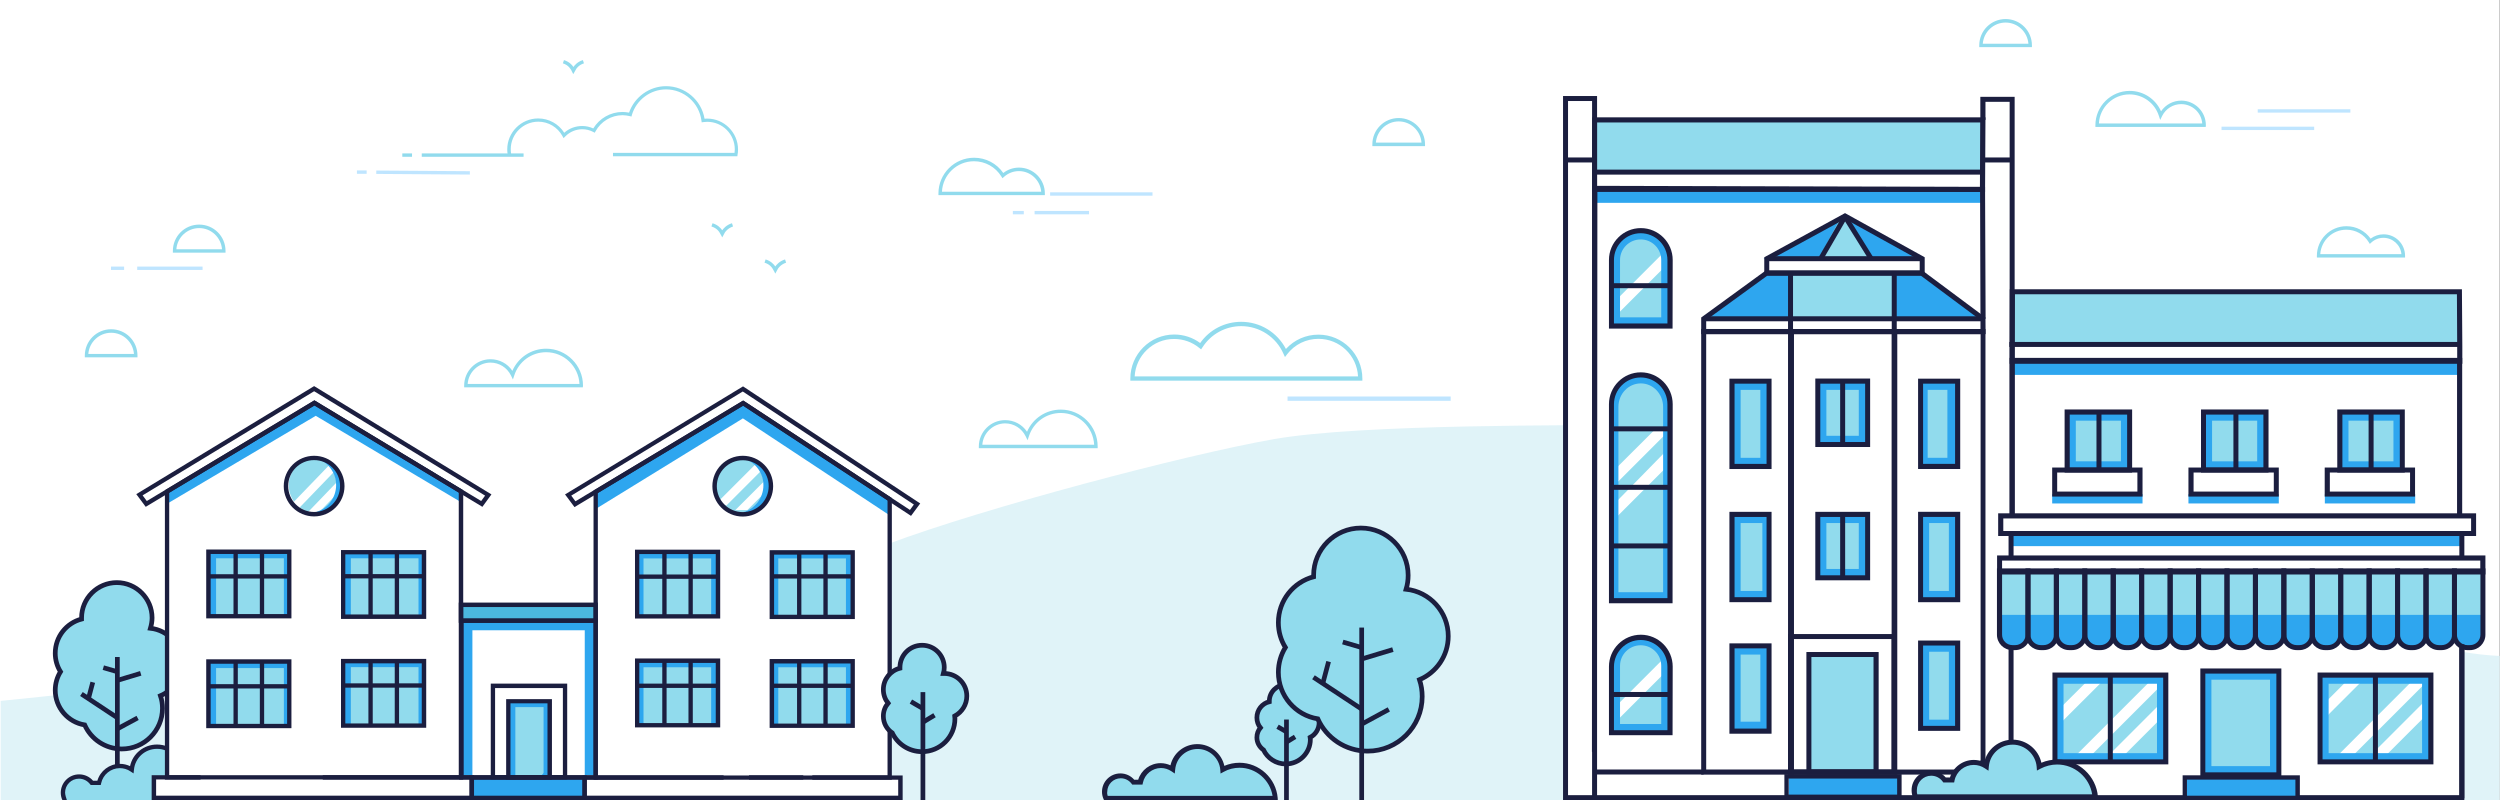 <?xml version="1.0" encoding="utf-8"?>
<!-- Generator: Adobe Illustrator 27.5.0, SVG Export Plug-In . SVG Version: 6.00 Build 0)  -->
<svg version="1.1" id="Layer_1" xmlns="http://www.w3.org/2000/svg" xmlns:xlink="http://www.w3.org/1999/xlink" x="0px" y="0px"
	 viewBox="0 0 1851.2 592.5" style="enable-background:new 0 0 1851.2 592.5;" xml:space="preserve">
<rect x="0" y="0" width="1851.2" height="592.5" fill="#808080" stroke="none"/>
<style type="text/css">
	.st0{fill:#FFFFFF;}
	.st1{fill:#E0F3F8;}
	.st2{fill:#BFE5FF;}
	.st3{fill:#91DBED;}
	.st4{fill:#FFFDFF;}
	.st5{fill:none;stroke:#1B1E3F;stroke-width:3.5;stroke-miterlimit:10;}
	.st6{fill:#2EA6EF;}
	.st7{fill:#1B1E3F;}
	.st8{fill:#4BB8DF;}
	.st9{fill:#FFFFFF;stroke:#1B1E3F;stroke-width:2;stroke-linecap:square;stroke-linejoin:bevel;stroke-miterlimit:10;}
	@keyframes trees {
		0% {
			transform: translateY(0px);
		}
		50% {
			transform: translateY(6px);
		}
		100% {
			transform: translateY(0px);
		}		
	}
	#tree1 {
		animation: trees 2s ease-in-out 0s infinite;
	}
	#tree2 {
		animation: trees 2s ease-in-out 0.25s infinite;
	}
	#tree3 {
		animation: trees 2s ease-in-out 0.75s infinite;
	}	
	#tree4 {
		animation: trees 2s ease-in-out 0.5s infinite;
	}	
	#biker {
		animation: bike 8s linear infinite;
	}
	@keyframes bike {
		0% {
			transform: translateX(0%);
		}
		95% {
			transform: translateX(-110%);
			opacity: 1;
		}
		96% {
			transform: translateX(-110%);

			opacity: 0;
		}
		99% {
			transform: translateX(0%);
			opacity: 0;
		}
		100% {
			opacity: 1;
		}
	}		
	#dogwalker {
		animation: dogwalker 45s linear infinite, blink 0.5s linear infinite;
	}
	#dogwalker2 {
		animation: dogwalker 45s linear infinite, blink 0.5s linear 0.25s infinite;
	}
	@keyframes blink {
		0% {
			opacity: 1;
		}
		49% {
			opacity: 1;
		}
		50% {
			opacity: 0;
		}
		99% {
			opacity: 0;
		}
		100% {
			opacity: 1;
		}
	}
	@keyframes dogwalker {
		0% {
			transform: translate(0%, 0%);
		}
		95% {
			transform: translate(120%, 0%);
		}
		96% {
			transform: translate(120%, 0%);

		}
		98% {
			transform: translate(120%, 50%);
		}
		99% {
			transform: translate(0%, 50%);
		}
		100% {
			transform: translate(0%, 0%);
		}
	}		
</style>
<g id="Layer_2_00000137099871923756572650000016708963061186233773_">
	<rect x="0" class="st0" width="1850.9" height="592.5"/>
	<path class="st1" d="M0.5,519c0,0,180.2-17.6,319.7-40.6c139.5-23,265.7-48.7,337.1-75.5s219.9-66.1,285.8-77.7
		c65.9-11.6,226.6-9.9,261.2-10.7s246.7,34,246.7,34s73.7,37,97.1,49.1c23.4,12.1,89.3,27.7,111.6,32.2s117.8,52.7,191.2,55.9v106.8
		H0.5V519L0.5,519z"/>
	<rect x="101.6" y="197.4" class="st2" width="48.4" height="2.5"/>
	<rect x="82.2" y="197.4" class="st2" width="9.7" height="2.5"/>
	<rect x="1645" y="93.8" class="st2" width="68.6" height="2.5"/>
	<rect x="1671.8" y="80.9" class="st2" width="68.6" height="2.5"/>
	<rect x="766.1" y="156.2" class="st2" width="40.3" height="2.5"/>
	<rect x="750" y="156.2" class="st2" width="8.1" height="2.5"/>
	<rect x="777.6" y="142.4" class="st2" width="75.8" height="2.5"/>
	<path class="st3" d="M1633.3,94h-81.7v-1.3c0-14,11.4-25.4,25.4-25.4c10.2,0,19.2,6,23.2,15.1c3.4-4.9,8.9-7.9,15-7.9
		c10,0,18.2,8.1,18.2,18.2L1633.3,94L1633.3,94z M1554.2,91.4h76.5c-0.6-8-7.4-14.3-15.6-14.3c-6,0-11.4,3.4-14.1,8.8l-1.4,2.9l-1-3
		c-3-9.5-11.8-15.9-21.8-15.9C1564.8,69.9,1554.8,79.4,1554.2,91.4L1554.2,91.4z"/>
	<path class="st3" d="M773.6,144.5h-78.7v-1.3c0-14.5,11.8-26.4,26.4-26.4c8.7,0,16.7,4.2,21.6,11.3c3.3-2.6,7.4-4,11.7-4
		c10.5,0,19.1,8.6,19.1,19.1V144.5z M697.5,142H771c-0.7-8.5-7.8-15.3-16.5-15.3c-4.1,0-8,1.5-11.1,4.3l-1.1,1l-0.8-1.3
		c-4.4-7.1-12-11.3-20.3-11.3C708.5,119.4,698.1,129.4,697.5,142L697.5,142z"/>
	<path class="st3" d="M1780.9,190.7h-65.3v-1.3c0-12.1,9.8-21.9,21.9-21.9c7.2,0,13.7,3.4,17.9,9.2c2.8-2.1,6.1-3.2,9.6-3.2
		c8.8,0,15.9,7.1,15.9,15.9V190.7z M1718.1,188.2h60.1c-0.6-6.8-6.4-12.1-13.3-12.1c-3.3,0-6.5,1.2-9,3.5l-1.1,1l-0.8-1.3
		c-3.6-5.8-9.7-9.2-16.5-9.2C1727.2,170,1718.8,178.1,1718.1,188.2L1718.1,188.2z"/>
	<path class="st3" d="M574.1,202.6l-1.1-2.1c0-0.1-0.1-0.2-0.2-0.3c-0.6-1.2-2.1-4.3-6.7-5.7l0.8-2.4c3.9,1.2,6,3.5,7.2,5.2
		c0.7-1,2.8-3.8,7.2-5.2l0.8,2.4c-4.2,1.4-6,4.4-6,4.4L574.1,202.6L574.1,202.6z"/>
	<path class="st3" d="M534.8,175.8l-1.1-2.1c0-0.1-0.1-0.2-0.2-0.3c-0.6-1.2-2.1-4.3-6.7-5.7l0.8-2.4c3.9,1.2,6,3.5,7.2,5.2
		c0.7-1,2.9-3.9,7.2-5.2l0.8,2.4c-4.2,1.4-5.9,4.3-6,4.4L534.8,175.8L534.8,175.8z"/>
	<path class="st3" d="M431.6,286.8h-87.9v-1.3c0-10.7,8.7-19.5,19.5-19.5c6.6,0,12.6,3.2,16.2,8.6c4.3-9.9,14-16.4,25-16.4
		c15,0,27.3,12.2,27.3,27.3L431.6,286.8L431.6,286.8z M346.3,284.3h82.8c-0.7-13.1-11.5-23.5-24.7-23.5c-10.8,0-20.3,6.9-23.6,17.2
		l-1,3l-1.4-2.9c-2.9-5.9-8.7-9.6-15.3-9.6C354.3,268.6,346.9,275.5,346.3,284.3L346.3,284.3z"/>
	<path class="st3" d="M812.7,331.9h-87.9v-1.3c0-10.7,8.7-19.5,19.5-19.5c6.6,0,12.6,3.2,16.2,8.6c4.3-9.9,14-16.4,25-16.4
		c15,0,27.3,12.2,27.3,27.3V331.9L812.7,331.9z M727.4,329.3h82.8c-0.7-13.1-11.5-23.5-24.7-23.5c-10.8,0-20.3,6.9-23.6,17.2l-1,3
		l-1.4-2.9c-2.9-5.9-8.7-9.6-15.3-9.6C735.4,313.6,728,320.6,727.4,329.3L727.4,329.3z"/>
	<path class="st3" d="M424.5,54.9l-1.1-2.1c0-0.1-0.1-0.2-0.1-0.3c-0.6-1.1-2.1-4.2-6.5-5.6l0.8-2.4c3.8,1.2,5.9,3.4,7,5.1
		c0.7-1,2.8-3.8,7-5.1l0.8,2.4c-4.1,1.3-5.8,4.2-5.8,4.3L424.5,54.9z"/>
	
		<rect x="312" y="93.1" transform="matrix(6.987945e-03 -1 1 6.987945e-03 183.333 440.131)" class="st2" width="2.5" height="69.3"/>
	<rect x="264.3" y="126.2" class="st2" width="7.2" height="2.5"/>
	<rect x="312.3" y="113.6" class="st3" width="75.4" height="2.5"/>
	<rect x="297.9" y="113.6" class="st3" width="7.2" height="2.5"/>
	<path class="st3" d="M546,115.7h-92.1v-2.5h90c0.1-0.9,0.2-1.8,0.2-2.6c0-11.2-9.1-20.4-20.4-20.4c-0.9,0-1.9,0.1-2.8,0.2l-1.3,0.2
		l-0.2-1.3c-1.7-13.2-12.9-23.1-26.2-23.1c-11.6,0-22,7.8-25.3,18.9l-0.3,1.2l-1.2-0.3c-1.8-0.4-3.6-0.7-5.4-0.7
		c-8.3,0-16,4.6-20,11.9l-0.6,1.1l-1.1-0.6c-2.5-1.3-5.3-2-8.1-2c-4.8,0-9.3,1.9-12.7,5.4l-1.2,1.2l-0.8-1.5
		c-3.6-6.6-10.4-10.7-17.9-10.7c-11.2,0-20.4,9.1-20.4,20.4c0,1.2,0.1,2.4,0.3,3.7l-2.5,0.5c-0.3-1.4-0.4-2.8-0.4-4.1
		c0-12.6,10.3-22.9,22.9-22.9c7.9,0,15.1,4,19.3,10.6c3.7-3.3,8.4-5,13.3-5c2.8,0,5.6,0.6,8.2,1.8c4.6-7.5,12.8-12.2,21.6-12.2
		c1.6,0,3.3,0.2,4.9,0.5c4-11.6,15.1-19.6,27.4-19.6c14.1,0,26.2,10.3,28.5,24.1c0.6-0.1,1.3-0.1,1.9-0.1
		c12.6,0,22.9,10.3,22.9,22.9c0,1.4-0.1,2.8-0.4,4.1L546,115.7L546,115.7z"/>
	<path class="st3" d="M1504.6,34.9h-39v-1.3c0-10.8,8.7-19.5,19.5-19.5s19.5,8.7,19.5,19.5V34.9z M1468.2,32.4h33.8
		c-0.7-8.8-8-15.7-16.9-15.7S1468.9,23.6,1468.2,32.4z"/>
	<path class="st3" d="M101.8,264.6h-39v-1.3c0-10.8,8.7-19.5,19.5-19.5s19.5,8.7,19.5,19.5V264.6z M65.4,262.1h33.8
		c-0.7-8.8-8-15.7-16.9-15.7S66.1,253.3,65.4,262.1z"/>
	<path class="st3" d="M1055.2,108.2h-39v-1.3c0-10.8,8.7-19.5,19.5-19.5s19.5,8.7,19.5,19.5L1055.2,108.2L1055.2,108.2z
		 M1018.8,105.6h33.8c-0.7-8.8-8-15.7-16.9-15.7S1019.5,96.9,1018.8,105.6L1018.8,105.6z"/>
	<path class="st3" d="M167,187.1h-39v-1.3c0-10.8,8.7-19.5,19.5-19.5s19.5,8.7,19.5,19.5V187.1z M130.6,184.6h33.8
		c-0.7-8.8-8-15.7-16.9-15.7S131.2,175.8,130.6,184.6z"/>
	<rect x="953.4" y="293.6" class="st2" width="120.8" height="3.2"/>
	<path class="st3" d="M1007.2,281.9H837v-1.6c0-18,14.6-32.6,32.5-32.6c6.9,0,13.7,2.2,19.2,6.3c7-9.9,18.2-15.7,30.4-15.7
		c14,0,26.7,7.8,33.1,20.1c6.2-6.8,14.8-10.6,24.1-10.6c17.9,0,32.5,14.6,32.5,32.5v1.6L1007.2,281.9L1007.2,281.9z M840.2,278.7
		h165.4c-0.8-15.5-13.6-27.8-29.3-27.8c-9.1,0-17.6,4.1-23.2,11.4l-1.6,2.1l-1.1-2.4c-5.4-12.4-17.7-20.5-31.3-20.5
		c-11.7,0-22.4,5.9-28.7,15.7l-1,1.5l-1.4-1.1c-5.2-4.3-11.8-6.6-18.6-6.6C853.9,250.9,841,263.3,840.2,278.7L840.2,278.7z"/>
</g>
<rect x="1187.8" y="385.7" class="st4" width="217.5" height="23.3"/>
<g id="tree4">
	<path class="st3" d="M50.7,462.3l9.7-5.8l5.5-15.1l11.2-9l13.5-1.1l10.5,4.5l10.2,11l1.4,9.7l-0.6,8.6l7.5,2.5l7.8,4l4.3,7.7
		l2.9,8.1l-1.7,15.1l-7.6,8.1l-6.3,5.7c0,0,10,32.6-28.7,38c-20.8,0-27.8-17.5-27.8-17.5s-30.8-7.4-18.6-40.4
		C42.9,491.3,35.6,477,50.7,462.3L50.7,462.3z"/>
	<path class="st5" d="M134.7,491.2c0-13.5-10.2-24.5-23.3-26c0.7-2.4,1.2-5,1.2-7.7c0-14.4-11.7-26.1-26.1-26.1
		s-26.1,11.7-26.1,26.1c0,0.3,0,0.6,0,0.9c-11.2,2.9-19.5,13.1-19.5,25.3c0,5,1.4,9.7,3.9,13.7c-2.5,4-3.9,8.7-3.9,13.7
		c0,12.9,9.4,23.7,21.8,25.7c4.7,10.5,15.2,17.8,27.5,17.8c16.6,0,30.1-13.5,30.1-30.1c0-3.3-0.5-6.4-1.5-9.3
		C128.1,511.2,134.7,502,134.7,491.2L134.7,491.2z"/>
	<line class="st5" x1="86.9" y1="486.5" x2="86.9" y2="581.9"/>
	<line class="st5" x1="86.9" y1="503.8" x2="104.2" y2="498.6"/>
	<line class="st5" x1="86.9" y1="539.7" x2="101.9" y2="531.6"/>
	<line class="st5" x1="86.9" y1="531.5" x2="60.3" y2="513.9"/>
	<line class="st5" x1="65.5" y1="517.3" x2="68.7" y2="505.2"/>
	<line class="st5" x1="86.9" y1="497.4" x2="76.5" y2="494.4"/>
</g>
<path class="st0" d="M1821.1,382V266.8h-0.2v-10l-0.2-40.7h-331l-0.1,30.8V73.6h-21.5v15.2h-287.6V73h-21.5v49.6l0,469.5h21.5v-1
	h230.8v0.3H1558v-0.2h264.6V395.1h8.7V382H1821.1L1821.1,382z M1489.6,267.5c0,0,0,114.5,0,114.5
	C1489.6,382,1489.6,267.5,1489.6,267.5z"/>
<path class="st3" d="M1479.5,422.8V470c0,5.3,4.3,9.5,9.5,9.5h2c5.3,0,9.5-4.3,9.5-9.5v-47.3H1479.5z"/>
<path class="st3" d="M1500.5,422.8V470c0,5.3,4.3,9.5,9.5,9.5h2c5.3,0,9.5-4.3,9.5-9.5v-47.3H1500.5z"/>
<path class="st3" d="M1521.6,422.8V470c0,5.3,4.3,9.5,9.5,9.5h2c5.3,0,9.5-4.3,9.5-9.5v-47.3H1521.6z"/>
<path class="st3" d="M1816.3,422.8V470c0,5.3,4.3,9.5,9.5,9.5h2c5.3,0,9.5-4.3,9.5-9.5v-47.3H1816.3z"/>
<path class="st3" d="M1795.2,422.8V470c0,5.3,4.3,9.5,9.5,9.5h2c5.3,0,9.5-4.3,9.5-9.5v-47.3H1795.2z"/>
<path class="st3" d="M1774.2,422.8V470c0,5.3,4.3,9.5,9.5,9.5h2c5.3,0,9.5-4.3,9.5-9.5v-47.3H1774.2z"/>
<path class="st3" d="M1753.1,422.8V470c0,5.3,4.3,9.5,9.5,9.5h2c5.3,0,9.5-4.3,9.5-9.5v-47.3H1753.1z"/>
<path class="st3" d="M1732.1,422.8V470c0,5.3,4.3,9.5,9.5,9.5h2c5.3,0,9.5-4.3,9.5-9.5v-47.3H1732.1z"/>
<path class="st3" d="M1711,422.8V470c0,5.3,4.3,9.5,9.5,9.5h2c5.3,0,9.5-4.3,9.5-9.5v-47.3H1711z"/>
<path class="st3" d="M1690,422.8V470c0,5.3,4.3,9.5,9.5,9.5h2c5.3,0,9.5-4.3,9.5-9.5v-47.3H1690z"/>
<path class="st3" d="M1668.9,422.8V470c0,5.3,4.3,9.5,9.5,9.5h2c5.3,0,9.5-4.3,9.5-9.5v-47.3H1668.9z"/>
<path class="st3" d="M1647.9,422.8V470c0,5.3,4.3,9.5,9.5,9.5h2c5.3,0,9.5-4.3,9.5-9.5v-47.3H1647.9z"/>
<path class="st3" d="M1626.8,422.8V470c0,5.3,4.3,9.5,9.5,9.5h2c5.3,0,9.5-4.3,9.5-9.5v-47.3H1626.8z"/>
<path class="st3" d="M1605.8,422.8V470c0,5.3,4.3,9.5,9.5,9.5h2c5.3,0,9.5-4.3,9.5-9.5v-47.3H1605.8z"/>
<path class="st3" d="M1584.7,422.8V470c0,5.3,4.3,9.5,9.5,9.5h2c5.3,0,9.5-4.3,9.5-9.5v-47.3H1584.7z"/>
<path class="st3" d="M1563.7,422.8V470c0,5.3,4.3,9.5,9.5,9.5h2c5.3,0,9.5-4.3,9.5-9.5v-47.3H1563.7z"/>
<path class="st3" d="M1542.6,422.8V470c0,5.3,4.3,9.5,9.5,9.5h2c5.3,0,9.5-4.3,9.5-9.5v-47.3H1542.6z"/>
<path class="st6" d="M1479.5,455.3h21.4v14.5c0,5.4-4.3,9.7-9.7,9.7h-2c-5.4,0-9.7-4.3-9.7-9.7V455.3L1479.5,455.3L1479.5,455.3z"/>
<path class="st6" d="M1500.1,455.3h21.4v14.5c0,5.4-4.3,9.7-9.7,9.7h-2c-5.4,0-9.7-4.3-9.7-9.7V455.3L1500.1,455.3L1500.1,455.3z"/>
<path class="st6" d="M1521.5,455.3h21.4v14.5c0,5.4-4.3,9.7-9.7,9.7h-2c-5.4,0-9.7-4.3-9.7-9.7V455.3L1521.5,455.3L1521.5,455.3z"/>
<path class="st6" d="M1542.1,455.3h21.4v14.5c0,5.4-4.3,9.7-9.7,9.7h-2c-5.4,0-9.7-4.3-9.7-9.7V455.3L1542.1,455.3L1542.1,455.3z"/>
<path class="st6" d="M1563.6,455.3h21.4v14.5c0,5.4-4.3,9.7-9.7,9.7h-2c-5.4,0-9.7-4.3-9.7-9.7V455.3L1563.6,455.3L1563.6,455.3z"/>
<path class="st6" d="M1584.2,455.3h21.4v14.5c0,5.4-4.3,9.7-9.7,9.7h-2c-5.4,0-9.7-4.3-9.7-9.7V455.3L1584.2,455.3z"/>
<path class="st6" d="M1605.6,455.3h21.4v14.5c0,5.4-4.3,9.7-9.7,9.7h-2c-5.4,0-9.7-4.3-9.7-9.7V455.3L1605.6,455.3z"/>
<path class="st6" d="M1626.2,455.3h21.4v14.5c0,5.4-4.3,9.7-9.7,9.7h-2c-5.4,0-9.7-4.3-9.7-9.7V455.3L1626.2,455.3z"/>
<path class="st6" d="M1647.7,455.3h21.4v14.5c0,5.4-4.3,9.7-9.7,9.7h-2c-5.4,0-9.7-4.3-9.7-9.7V455.3L1647.7,455.3z"/>
<path class="st6" d="M1668.3,455.3h21.4v14.5c0,5.4-4.3,9.7-9.7,9.7h-2c-5.4,0-9.7-4.3-9.7-9.7V455.3L1668.3,455.3z"/>
<path class="st6" d="M1689.7,455.3h21.4v14.5c0,5.4-4.3,9.7-9.7,9.7h-2c-5.4,0-9.7-4.3-9.7-9.7V455.3L1689.7,455.3z"/>
<path class="st6" d="M1710.4,455.3h21.4v14.5c0,5.4-4.3,9.7-9.7,9.7h-2c-5.4,0-9.7-4.3-9.7-9.7V455.3L1710.4,455.3z"/>
<path class="st6" d="M1731.8,455.3h21.4v14.5c0,5.4-4.3,9.7-9.7,9.7h-2c-5.4,0-9.7-4.3-9.7-9.7V455.3L1731.8,455.3L1731.8,455.3z"/>
<path class="st6" d="M1752.4,455.3h21.4v14.5c0,5.4-4.3,9.7-9.7,9.7h-2c-5.4,0-9.7-4.3-9.7-9.7V455.3L1752.4,455.3L1752.4,455.3z"/>
<path class="st6" d="M1773.9,455.3h21.4v14.5c0,5.4-4.3,9.7-9.7,9.7h-2c-5.4,0-9.7-4.3-9.7-9.7V455.3L1773.9,455.3L1773.9,455.3z"/>
<path class="st6" d="M1815.9,455.3h21.4v14.5c0,5.4-4.3,9.7-9.7,9.7h-2c-5.4,0-9.7-4.3-9.7-9.7V455.3L1815.9,455.3L1815.9,455.3z"/>
<path class="st6" d="M1794.5,455.3h21.4v14.5c0,5.4-4.3,9.7-9.7,9.7h-2c-5.4,0-9.7-4.3-9.7-9.7V455.3L1794.5,455.3L1794.5,455.3z"/>
<rect x="1489.6" y="394.3" class="st6" width="333" height="10.1"/>
<rect x="1489.6" y="267.5" class="st6" width="330.5" height="10.1"/>
<rect x="1180.1" y="140.2" class="st6" width="287.1" height="10"/>
<rect x="1488.9" y="216.1" class="st3" width="331.3" height="39"/>
<rect x="1182.2" y="88.9" class="st3" width="285.2" height="38.6"/>
<rect x="1716.8" y="499.9" class="st3" width="82" height="64.2"/>
<rect x="1630" y="496.9" class="st3" width="56.3" height="76.9"/>
<path class="st6" d="M1680.9,503.3v64h-43.4v-64H1680.9z M1687.4,496.9h-56.3v76.9h56.3V496.9L1687.4,496.9L1687.4,496.9z"/>
<rect x="1520.5" y="499.9" class="st3" width="82" height="64.2"/>
<rect x="1731.5" y="305.1" class="st3" width="46.2" height="43"/>
<path class="st6" d="M1772.3,311.5v30.1H1739v-30.1H1772.3z M1778.8,305.1h-46.2v43h46.2V305.1L1778.8,305.1z"/>
<rect x="1630.5" y="305.1" class="st3" width="46.2" height="43"/>
<path class="st6" d="M1671.4,311.5v30.1H1638v-30.1H1671.4z M1677.8,305.1h-46.2v43h46.2V305.1L1677.8,305.1z"/>
<rect x="1529.6" y="305.1" class="st3" width="46.2" height="43"/>
<path class="st6" d="M1570.5,311.5v30.1h-33.4v-30.1H1570.5z M1576.9,305.1h-46.2v43h46.2V305.1L1576.9,305.1z"/>
<rect x="1344.9" y="282.2" class="st3" width="36.9" height="46.9"/>
<path class="st6" d="M1376.4,288.7v34h-24v-34H1376.4z M1382.8,282.2h-36.9v46.9h36.9V282.2L1382.8,282.2z"/>
<rect x="1344.9" y="380.9" class="st3" width="36.9" height="46.9"/>
<path class="st6" d="M1376.4,387.3v34h-24v-34H1376.4z M1382.8,380.9h-36.9v46.9h36.9V380.9L1382.8,380.9z"/>
<rect x="1338.3" y="484.7" class="st3" width="49.8" height="87"/>
<rect x="1421" y="380.9" class="st3" width="27.4" height="63.2"/>
<path class="st6" d="M1443.1,387.3v50.3h-14.6v-50.3H1443.1z M1449.5,380.9h-27.4v63.2h27.4V380.9L1449.5,380.9z"/>
<rect x="1421" y="476.2" class="st3" width="27.4" height="63.2"/>
<path class="st6" d="M1443.1,482.6v50.3h-14.6v-50.3L1443.1,482.6L1443.1,482.6z M1449.5,476.2h-27.4v63.2h27.4V476.2L1449.5,476.2
	L1449.5,476.2z"/>
<rect x="1421" y="282.2" class="st3" width="27.4" height="63.2"/>
<path class="st6" d="M1442,288.7V339h-14.6v-50.3H1442z M1448.5,282.2H1421v63.2h27.4V282.2L1448.5,282.2z"/>
<rect x="1281.4" y="478.2" class="st3" width="27.4" height="62.6"/>
<path class="st6" d="M1303.5,484.7v49.7h-14.6v-49.7H1303.5z M1309.9,478.2h-27.4v62.6h27.4V478.2L1309.9,478.2z"/>
<rect x="1281.4" y="380.9" class="st3" width="29" height="63.2"/>
<path class="st6" d="M1305,387.3v50.3h-16.1v-50.3H1305z M1311.4,380.9h-29v63.2h29V380.9L1311.4,380.9z"/>
<rect x="1281.4" y="282.2" class="st3" width="27.4" height="63.2"/>
<path class="st6" d="M1303.5,288.7V339h-14.6v-50.3H1303.5z M1309.9,282.2h-27.4v63.2h27.4V282.2L1309.9,282.2z"/>
<path class="st3" d="M1235.5,542.5h-43.4V493c0-12,9.7-21.7,21.7-21.7s21.7,9.7,21.7,21.7L1235.5,542.5L1235.5,542.5z"/>
<path class="st3" d="M1236.8,444.1V301.2c0-13-9.7-23.6-21.8-23.6s-21.8,10.6-21.8,23.6v142.9H1236.8L1236.8,444.1z"/>
<path class="st3" d="M1235.5,241.4h-43.4v-48.9c0-12,9.7-21.7,21.7-21.7s21.7,9.7,21.7,21.7L1235.5,241.4L1235.5,241.4z"/>
<polygon class="st3" points="1465.2,235.6 1260.4,235.6 1307,202.2 1421.8,202.2 "/>
<polygon class="st3" points="1422.2,191.6 1307.1,191.6 1365,159.9 "/>
<polygon class="st6" points="1402.6,236 1466.9,236 1420.3,202.2 1402.6,202.2 "/>
<polygon class="st6" points="1324.7,236 1260.4,236 1307,202.2 1324.7,202.2 "/>
<polygon class="st6" points="1384.1,191.6 1425,191.6 1368,161.6 "/>
<polygon class="st6" points="1346.7,191.6 1305.8,191.6 1362.8,161.6 "/>
<rect x="1721.5" y="365.9" class="st6" width="66.9" height="6.9"/>
<rect x="1620.5" y="365.9" class="st6" width="66.9" height="6.9"/>
<rect x="1519.6" y="365.9" class="st6" width="66.9" height="6.9"/>
<polygon class="st0" points="1190.6,364.2 1237.2,317.6 1225.9,317.6 1190.4,353 1190.4,364.2 "/>
<polygon class="st0" points="1190.9,239.4 1237.6,192.7 1231,187.9 1190.7,228.2 1190.7,239.4 "/>
<polygon class="st0" points="1190.9,540 1237.6,493.3 1231,488.5 1190.7,528.8 1190.7,540 "/>
<polygon class="st0" points="1192.3,387.6 1236.2,343.7 1235.5,332.1 1192.1,376.4 1192.1,387.6 "/>
<path class="st6" d="M1214.9,177.3c8.4,0,15.2,6.8,15.2,15.2V235h-30.5v-42.5C1199.6,184.1,1206.5,177.3,1214.9,177.3L1214.9,177.3
	L1214.9,177.3z M1214.9,170.8c-12,0-21.7,9.7-21.7,21.7v48.9h43.4v-48.9C1236.6,180.5,1226.9,170.8,1214.9,170.8L1214.9,170.8
	L1214.9,170.8z"/>
<path class="st6" d="M1215,283.9c9.1,0,16.5,7.8,16.5,17.4v137.2h-33.1V301.3C1198.4,291.7,1205.8,283.9,1215,283.9L1215,283.9z
	 M1215,277.6c-12.6,0-22.9,10.6-22.9,23.7v143.5h45.8V301.3C1237.9,288.2,1227.6,277.6,1215,277.6L1215,277.6z"/>
<path class="st6" d="M1214.9,477.8c8.4,0,15.2,6.8,15.2,15.2v43.1h-30.5V493C1199.6,484.6,1206.5,477.8,1214.9,477.8L1214.9,477.8
	L1214.9,477.8z M1214.9,471.4c-12,0-21.7,9.7-21.7,21.7v49.5h43.4V493C1236.6,481.1,1226.9,471.4,1214.9,471.4L1214.9,471.4
	L1214.9,471.4z"/>
<polygon class="st0" points="1550.7,499.2 1520.6,529.2 1520.6,540.6 1562.1,499.2 "/>
<polygon class="st0" points="1601.7,499.2 1597.3,499.2 1532.3,564.2 1543.6,564.2 1601.7,506.1 "/>
<polygon class="st0" points="1798.3,500.7 1789.7,500.7 1726.3,564.2 1737.6,564.2 1798.3,503.5 "/>
<polygon class="st0" points="1717.6,535.7 1752.6,500.7 1741.2,500.7 1717.6,524.4 "/>
<polygon class="st0" points="1601.7,519 1556.5,564.2 1567.9,564.2 1601.7,530.4 "/>
<polygon class="st0" points="1798.3,516.4 1750.5,564.2 1761.9,564.2 1798.3,527.8 "/>
<path class="st6" d="M1793.5,506.3v51.4h-69.2v-51.4L1793.5,506.3L1793.5,506.3z M1799.9,499.9h-82v64.2h82V499.9L1799.9,499.9
	L1799.9,499.9z"/>
<path class="st6" d="M1597.2,506.3v51.4H1528v-51.4L1597.2,506.3L1597.2,506.3z M1603.6,499.9h-82v64.2h82V499.9L1603.6,499.9
	L1603.6,499.9z"/>
<rect x="1467.4" y="116.6" class="st7" width="21.6" height="3.7"/>
<rect x="1159.2" y="116.6" class="st7" width="21.6" height="3.7"/>
<rect x="1487.9" y="253.2" class="st7" width="333.4" height="3.7"/>
<rect x="1180.8" y="125.6" class="st7" width="287.5" height="3.7"/>
<rect x="1193.3" y="402.4" class="st7" width="43.4" height="3.7"/>
<rect x="1193.3" y="359" class="st7" width="43.4" height="3.7"/>
<rect x="1193.3" y="315.7" class="st7" width="43.4" height="3.7"/>
<rect x="1757.1" y="499.9" class="st7" width="3.7" height="64.2"/>
<rect x="1560.8" y="499.9" class="st7" width="3.7" height="64.2"/>
<rect x="1753.9" y="305.1" class="st7" width="3.7" height="43"/>
<rect x="1653.8" y="305.1" class="st7" width="3.7" height="43"/>
<rect x="1552.4" y="305.1" class="st7" width="3.7" height="43"/>
<rect x="1362.6" y="380.9" class="st7" width="3.7" height="46.9"/>
<rect x="1362.6" y="282.2" class="st7" width="3.7" height="46.9"/>
<rect x="1193.3" y="512.4" class="st7" width="43.4" height="3.7"/>
<rect x="1193.3" y="209.7" class="st7" width="43.4" height="3.7"/>
<rect x="1374.2" y="157.1" transform="matrix(0.849 -0.528 0.528 0.849 114.602 752.958)" class="st7" width="3.7" height="37.3"/>
<rect x="1338.8" y="173.9" transform="matrix(0.501 -0.866 0.866 0.501 525.489 1262.493)" class="st7" width="36.6" height="3.7"/>
<rect x="1400.8" y="202.2" class="st7" width="3.7" height="43.3"/>
<rect x="1324" y="202.2" class="st7" width="3.7" height="43.3"/>
<rect x="1308.3" y="189.7" class="st7" width="115.1" height="3.7"/>
<path class="st7" d="M1469.9,142.1h-291l0-12.6l0.1-42.6h291.2L1469.9,142.1L1469.9,142.1z M1182.6,138.4h283.5l0.2-47.7h-283.7
	L1182.6,138.4z"/>
<polygon class="st7" points="1182.5,556.8 1178.8,556.7 1179,137.6 1469.9,138.4 1470.3,236 1466.5,236.1 1466.2,142.1 
	1182.8,141.3 "/>
<polygon class="st7" points="1491.8,382 1488.1,382 1488.1,75.4 1470.2,75.4 1470.2,88.8 1466.4,88.8 1466.4,71.7 1491.8,71.7 "/>
<polygon class="st7" points="1182.6,592.1 1178.9,592.1 1178.9,74.8 1161.1,74.8 1161.1,592.5 1157.4,592.5 1157.4,71.1 
	1182.6,71.1 "/>
<rect x="1261.6" y="234.2" class="st7" width="207.4" height="3.7"/>
<path class="st7" d="M1404.9,573.6H1324V243.6h80.9V573.6z M1327.8,569.8h73.4V247.4h-73.4V569.8z"/>
<path class="st7" d="M1328.4,573.6h-68.7V243.6h68.7V573.6z M1263.4,569.8h61.2V247.4h-61.2V569.8z"/>
<path class="st7" d="M1470.3,247.4h-210.6v-12.3l47.8-34.8h116l46.7,34.8L1470.3,247.4L1470.3,247.4z M1263.4,243.6h203.1V237
	l-44.2-32.9h-113.6l-45.3,32.9V243.6z"/>
<path class="st7" d="M1425.2,204.1h-118.8v-13.6l59.8-32.7l59,32.7L1425.2,204.1L1425.2,204.1z M1310.1,200.3h111.4v-7.6l-55.3-30.6
	l-56.1,30.6V200.3z"/>
<path class="st7" d="M1384.8,429.7h-40.6V379h40.6V429.7z M1347.9,426h33.2v-43.2h-33.2V426z"/>
<path class="st7" d="M1384.8,331h-40.6v-50.7h40.6V331z M1347.9,327.3h33.2v-43.2h-33.2V327.3z"/>
<path class="st7" d="M1451.5,445.9h-31.2V379h31.2V445.9z M1424,442.2h23.7v-59.4H1424V442.2z"/>
<path class="st7" d="M1451.5,541.2h-31.2v-66.9h31.2V541.2z M1424,537.5h23.7V478H1424V537.5z"/>
<path class="st7" d="M1311.8,445.9h-31.2V379h31.2V445.9z M1284.4,442.2h23.7v-59.4h-23.7V442.2z"/>
<path class="st7" d="M1451.5,347.3h-31.2v-66.9h31.2V347.3z M1424,343.5h23.7v-59.4H1424V343.5L1424,343.5z"/>
<path class="st7" d="M1311.8,347.3h-31.2v-66.9h31.2V347.3z M1284.4,343.5h23.7v-59.4h-23.7V343.5L1284.4,343.5z"/>
<path class="st7" d="M1311.8,543.3h-31.2v-66.9h31.2V543.3z M1284.4,539.5h23.7v-59.4h-23.7V539.5z"/>
<path class="st7" d="M1404.4,573.6H1324V469.5h80.4V573.6z M1327.8,569.8h72.9v-96.6h-72.9L1327.8,569.8L1327.8,569.8z"/>
<path class="st7" d="M1391.1,573.6h-53.5v-90.8h53.5V573.6z M1341.3,569.8h46v-83.3h-46V569.8z"/>
<path class="st7" d="M1238.5,544.4h-47.1v-50.8c0-13,10.6-23.6,23.6-23.6s23.6,10.6,23.6,23.6L1238.5,544.4L1238.5,544.4z
	 M1195.1,540.7h39.6v-47c0-10.9-8.9-19.8-19.8-19.8s-19.8,8.9-19.8,19.8V540.7z"/>
<path class="st7" d="M1238.5,446.7h-47.1V299.3c0-13,10.6-23.6,23.6-23.6s23.6,10.6,23.6,23.6L1238.5,446.7L1238.5,446.7z
	 M1195.1,442.9h39.6V299.3c0-10.9-8.9-19.8-19.8-19.8s-19.8,8.9-19.8,19.8V442.9z"/>
<path class="st7" d="M1238.5,243.3h-47.1v-50.8c0-13,10.6-23.6,23.6-23.6s23.6,10.6,23.6,23.6L1238.5,243.3L1238.5,243.3z
	 M1195.1,239.5h39.6v-47c0-10.9-8.9-19.8-19.8-19.8s-19.8,8.9-19.8,19.8V239.5z"/>
<polygon class="st7" points="1824.8,592.5 1158.9,592.5 1158.9,588.8 1821.1,588.8 1821.1,477.1 1824.8,477.1 "/>
<rect x="1487.3" y="480.6" class="st7" width="3.7" height="111.9"/>
<rect x="1487.3" y="395.1" class="st7" width="3.7" height="18.2"/>
<polygon class="st7" points="1823.2,382 1819.4,382 1819.4,268.7 1491.8,268.7 1491.8,380.9 1488.1,380.9 1488.1,265 1823.2,265 "/>
<path class="st7" d="M1823.2,269.4h-335.1l0-12.6l0.1-42.6h334.8l0.3,42.6V269.4z M1491.8,265.6h327.7l0-8.8l-0.2-38.9h-327.3
	L1491.8,265.6L1491.8,265.6z"/>
<rect x="1821.1" y="479.6" class="st7" width="3.7" height="111.6"/>
<polygon class="st7" points="1824.8,413.2 1821.1,413.2 1821.1,396.9 1489.1,396.9 1489.1,393.2 1824.8,393.2 "/>
<path class="st7" d="M1689.3,575.6h-60V495h60V575.6z M1633,571.9h52.6v-73.1H1633V571.9z"/>
<path class="st7" d="M1605.6,566h-85.8v-68h85.8V566z M1523.5,562.3h78.3v-60.5h-78.3L1523.5,562.3L1523.5,562.3z"/>
<path class="st7" d="M1801.9,566h-85.8v-68h85.8V566z M1719.8,562.3h78.3v-60.5h-78.3V562.3z"/>
<path class="st7" d="M1492.1,481.4h-2c-6.3,0-11.4-5.1-11.4-11.4v-49.1h24.8V470C1503.5,476.3,1498.4,481.4,1492.1,481.4z
	 M1482.5,424.6V470c0,4.2,3.4,7.7,7.7,7.7h2c4.2,0,7.7-3.4,7.7-7.7v-45.4H1482.5z"/>
<path class="st7" d="M1513.2,481.4h-2c-6.3,0-11.4-5.1-11.4-11.4v-49.1h24.8V470C1524.6,476.3,1519.5,481.4,1513.2,481.4z
	 M1503.5,424.6V470c0,4.2,3.4,7.7,7.7,7.7h2c4.2,0,7.7-3.4,7.7-7.7v-45.4H1503.5z"/>
<path class="st7" d="M1534.2,481.4h-2c-6.3,0-11.4-5.1-11.4-11.4v-49.1h24.8V470C1545.6,476.3,1540.5,481.4,1534.2,481.4z
	 M1524.6,424.6V470c0,4.2,3.4,7.7,7.7,7.7h2c4.2,0,7.7-3.4,7.7-7.7v-45.4H1524.6L1524.6,424.6z"/>
<path class="st7" d="M1829,481.4h-2c-6.3,0-11.4-5.1-11.4-11.4v-49.1h24.8V470C1840.4,476.3,1835.3,481.4,1829,481.4L1829,481.4z
	 M1819.3,424.6V470c0,4.2,3.4,7.7,7.7,7.7h2c4.2,0,7.7-3.4,7.7-7.7v-45.4H1819.3z"/>
<path class="st7" d="M1807.9,481.4h-2c-6.3,0-11.4-5.1-11.4-11.4v-49.1h24.8V470C1819.3,476.3,1814.2,481.4,1807.9,481.4
	L1807.9,481.4z M1798.3,424.6V470c0,4.2,3.4,7.7,7.7,7.7h2c4.2,0,7.7-3.4,7.7-7.7v-45.4H1798.3z"/>
<path class="st7" d="M1786.9,481.4h-2c-6.3,0-11.4-5.1-11.4-11.4v-49.1h24.8V470C1798.3,476.3,1793.1,481.4,1786.9,481.4z
	 M1777.2,424.6V470c0,4.2,3.4,7.7,7.7,7.7h2c4.2,0,7.7-3.4,7.7-7.7v-45.4H1777.2z"/>
<path class="st7" d="M1765.8,481.4h-2c-6.3,0-11.4-5.1-11.4-11.4v-49.1h24.8V470C1777.2,476.3,1772.1,481.4,1765.8,481.4z
	 M1756.2,424.6V470c0,4.2,3.4,7.7,7.7,7.7h2c4.2,0,7.7-3.4,7.7-7.7v-45.4H1756.2z"/>
<path class="st7" d="M1744.8,481.4h-2c-6.3,0-11.4-5.1-11.4-11.4v-49.1h24.8V470C1756.2,476.3,1751,481.4,1744.8,481.4z
	 M1735.1,424.6V470c0,4.2,3.4,7.7,7.7,7.7h2c4.2,0,7.7-3.4,7.7-7.7v-45.4H1735.1L1735.1,424.6z"/>
<path class="st7" d="M1723.7,481.4h-2c-6.3,0-11.4-5.1-11.4-11.4v-49.1h24.8V470C1735.1,476.3,1730,481.4,1723.7,481.4z
	 M1714.1,424.6V470c0,4.2,3.4,7.7,7.7,7.7h2c4.2,0,7.7-3.4,7.7-7.7v-45.4H1714.1L1714.1,424.6z"/>
<path class="st7" d="M1702.7,481.4h-2c-6.3,0-11.4-5.1-11.4-11.4v-49.1h24.8V470C1714.1,476.3,1708.9,481.4,1702.7,481.4z
	 M1693,424.6V470c0,4.2,3.4,7.7,7.7,7.7h2c4.2,0,7.7-3.4,7.7-7.7v-45.4H1693z"/>
<path class="st7" d="M1681.6,481.4h-2c-6.3,0-11.4-5.1-11.4-11.4v-49.1h24.8V470C1693,476.3,1687.9,481.4,1681.6,481.4z
	 M1671.9,424.6V470c0,4.2,3.4,7.7,7.7,7.7h2c4.2,0,7.7-3.4,7.7-7.7v-45.4H1671.9z"/>
<path class="st7" d="M1660.6,481.4h-2c-6.3,0-11.4-5.1-11.4-11.4v-49.1h24.8V470C1671.9,476.3,1666.8,481.4,1660.6,481.4
	L1660.6,481.4z M1650.9,424.6V470c0,4.2,3.4,7.7,7.7,7.7h2c4.2,0,7.7-3.4,7.7-7.7v-45.4H1650.9z"/>
<path class="st7" d="M1639.5,481.4h-2c-6.3,0-11.4-5.1-11.4-11.4v-49.1h24.8V470C1650.9,476.3,1645.8,481.4,1639.5,481.4z
	 M1629.8,424.6V470c0,4.2,3.4,7.7,7.7,7.7h2c4.2,0,7.7-3.4,7.7-7.7v-45.4H1629.8L1629.8,424.6z"/>
<path class="st7" d="M1618.5,481.4h-2c-6.3,0-11.4-5.1-11.4-11.4v-49.1h24.8V470C1629.8,476.3,1624.7,481.4,1618.5,481.4z
	 M1608.8,424.6V470c0,4.2,3.4,7.7,7.7,7.7h2c4.2,0,7.7-3.4,7.7-7.7v-45.4H1608.8L1608.8,424.6z"/>
<path class="st7" d="M1597.4,481.4h-2c-6.3,0-11.4-5.1-11.4-11.4v-49.1h24.8V470C1608.8,476.3,1603.7,481.4,1597.4,481.4
	L1597.4,481.4z M1587.7,424.6V470c0,4.2,3.4,7.7,7.7,7.7h2c4.2,0,7.7-3.4,7.7-7.7v-45.4H1587.7z"/>
<path class="st7" d="M1576.3,481.4h-2c-6.3,0-11.4-5.1-11.4-11.4v-49.1h24.8V470C1587.7,476.3,1582.6,481.4,1576.3,481.4
	L1576.3,481.4z M1566.7,424.6V470c0,4.2,3.4,7.7,7.7,7.7h2c4.2,0,7.7-3.4,7.7-7.7v-45.4H1566.7z"/>
<path class="st7" d="M1555.3,481.4h-2c-6.3,0-11.4-5.1-11.4-11.4v-49.1h24.8V470C1566.7,476.3,1561.6,481.4,1555.3,481.4
	L1555.3,481.4z M1545.6,424.6V470c0,4.2,3.4,7.7,7.7,7.7h2c4.2,0,7.7-3.4,7.7-7.7v-45.4H1545.6z"/>
<path class="st7" d="M1840.4,425.4h-361.6v-14.1h361.6V425.4z M1482.5,421.7h354.1v-6.6h-354.1L1482.5,421.7L1482.5,421.7z"/>
<path class="st7" d="M1833.5,396.9h-353.9v-16.8h353.9V396.9z M1483.4,393.2h346.4v-9.3h-346.4V393.2z"/>
<path class="st7" d="M1578.8,349.9h-50v-46.7h50V349.9z M1532.6,346.2h42.5V307h-42.5V346.2z"/>
<path class="st7" d="M1586.5,367.7h-66.9v-21.5h66.9V367.7z M1523.3,364h59.4v-14.1h-59.4V364z"/>
<path class="st7" d="M1679.8,349.9h-50v-46.7h50V349.9z M1633.5,346.2h42.5V307h-42.5V346.2z"/>
<path class="st7" d="M1687.4,367.7h-66.9v-21.5h66.9V367.7z M1624.3,364h59.4v-14.1h-59.4V364z"/>
<path class="st7" d="M1780.7,349.9h-50v-46.7h50V349.9z M1734.5,346.2h42.5V307h-42.5V346.2z"/>
<path class="st7" d="M1788.3,367.7h-66.9v-21.5h66.9V367.7z M1725.2,364h59.4v-14.1h-59.4V364z"/>
<rect x="1180.8" y="569.8" class="st7" width="80.7" height="3.7"/>
<path class="st7" d="M1470.3,573.6H1403v-1.9h-2.3V243.6h69.5V573.6z M1404.5,569.8h62.1V247.4h-62.1V569.8z"/>
<rect x="1466.5" y="563" class="st7" width="3.7" height="29.5"/>
<path class="st3" d="M1551.4,590.2c-1.1-14.5-13.2-25.9-28.1-25.9c-4.8,0-9.4,1.2-13.4,3.4c-0.9-10.1-9.3-18.1-19.7-18.1
	c-10.3,0-18.7,7.8-19.6,17.8c-2.6-1.8-5.8-2.8-9.2-2.8c-7.9,0-14.5,5.6-16.1,13h-5.5c-2.3-3-5.9-5-10-5c-6.9,0-12.5,5.6-12.5,12.5
	c0,1.8,0.4,3.5,1.1,5.1H1551.4L1551.4,590.2z"/>
<path class="st7" d="M1553.5,592.1h-136.3l-0.5-1.1c-0.8-1.9-1.2-3.8-1.2-5.9c0-8,6.5-14.4,14.4-14.4c4.2,0,8.1,1.8,10.9,5h3.1
	c2.3-7.6,9.5-13,17.6-13c2.7,0,5.4,0.6,7.8,1.7c2.2-9.7,10.9-16.7,21.1-16.7c10.2,0,19.1,7.3,21.2,17.1c3.7-1.6,7.8-2.4,11.9-2.4
	c15.6,0,28.8,12.2,30,27.7L1553.5,592.1L1553.5,592.1z M1419.7,588.2h129.5c-2-12.6-13-22.1-25.9-22.1c-4.3,0-8.6,1.1-12.4,3.1
	l-2.6,1.4l-0.2-2.9c-0.8-9.1-8.6-16.3-17.7-16.3c-9.2,0-16.8,6.9-17.7,16.1l-0.3,3.2l-2.7-1.8c-2.4-1.6-5.2-2.5-8.2-2.5
	c-6.8,0-12.8,4.8-14.2,11.5l-0.3,1.5h-8l-0.6-0.8c-2-2.7-5.1-4.2-8.4-4.2c-5.8,0-10.6,4.8-10.6,10.6
	C1419.3,586.2,1419.4,587.2,1419.7,588.2L1419.7,588.2z"/>
<path class="st3" d="M944.3,591.1c-1.1-13.7-12.5-24.5-26.4-24.5c-4.6,0-8.8,1.2-12.6,3.2c-0.8-9.5-8.8-17-18.5-17
	c-9.7,0-17.6,7.4-18.5,16.8c-2.5-1.7-5.5-2.7-8.7-2.7c-7.5,0-13.7,5.3-15.2,12.3h-5.2c-2.2-2.8-5.6-4.7-9.4-4.7
	c-6.5,0-11.8,5.3-11.8,11.8c0,1.7,0.4,3.3,1,4.8L944.3,591.1L944.3,591.1z"/>
<path class="st7" d="M946.2,592.9H817.7l-0.5-1.1c-0.8-1.8-1.2-3.6-1.2-5.5c0-7.5,6.1-13.6,13.6-13.6c4,0,7.7,1.7,10.3,4.7h2.9
	c2.2-7.2,8.9-12.3,16.6-12.3c2.6,0,5.1,0.6,7.3,1.6c2.1-9.1,10.2-15.7,19.9-15.7c9.7,0,18,6.9,20,16.1c3.5-1.5,7.3-2.3,11.2-2.3
	c14.7,0,27.1,11.5,28.3,26.1L946.2,592.9L946.2,592.9z M820.2,589.3h122.1c-1.9-11.8-12.3-20.8-24.4-20.8c-4.1,0-8.2,1-11.7,3
	l-2.4,1.3l-0.2-2.8c-0.7-8.6-8.1-15.4-16.7-15.4c-8.7,0-15.9,6.5-16.7,15.2l-0.3,3l-2.5-1.7c-2.3-1.5-4.9-2.4-7.7-2.4
	c-6.4,0-12.1,4.6-13.4,10.9l-0.3,1.4h-7.6l-0.5-0.7c-1.9-2.5-4.8-4-8-4c-5.5,0-10,4.5-10,10C819.7,587.3,819.9,588.3,820.2,589.3
	L820.2,589.3z"/>
<path class="st3" d="M113.4,575.8h9.9v-20.7c-2.2-0.9-4.6-1.4-7.1-1.4c-9.8,0-17.8,7.5-18.8,17C95,569,92,568,88.7,568
	c-7.6,0-13.9,5.3-15.4,12.5h-5.3c-2.2-2.9-5.6-4.7-9.5-4.7c-6.6,0-11.9,5.3-11.9,11.9c0,1.7,0.4,3.4,1,4.8h65.8L113.4,575.8
	L113.4,575.8z"/>
<rect x="1324.5" y="574" class="st6" width="82" height="15.2"/>
<path class="st7" d="M1408.1,591.6h-86.8v-18.4h86.8V591.6z M1324.5,588.4h80.3v-11.9h-80.3V588.4z"/>
<rect x="1619.4" y="574.8" class="st6" width="82" height="15.2"/>
<path class="st7" d="M1703,592.5h-86.8v-18.4h86.8V592.5z M1619.4,589.2h80.3v-11.9h-80.3V589.2z"/>
<polygon class="st2" points="469.6,495.6 475.2,490.1 475.2,480.9 460.5,495.6 "/>
<rect x="304.2" y="574.7" class="st0" width="235.4" height="15.4"/>
<rect x="344.1" y="458.8" class="st0" width="98.9" height="115.6"/>
<polygon class="st0" points="340.5,576.6 122.8,576.6 122.8,362.5 231.6,295.5 340.5,363.7 "/>
<polygon class="st0" points="362,365.7 233.1,287 103.7,365.5 108.7,372.4 233.3,297.6 357.2,372.4 "/>
<polygon class="st0" points="659.9,574.8 442.3,574.8 442.3,360.8 551.1,293.8 659.9,362 "/>
<polygon class="st0" points="680.2,372.2 551.3,287 421.9,365.5 426.9,372.4 551.5,297.6 675.4,378.8 "/>
<rect x="114.4" y="574.7" class="st0" width="235.4" height="15.4"/>
<rect x="433.8" y="574.7" class="st0" width="232.6" height="15.4"/>
<rect x="342.5" y="447.1" class="st8" width="99.4" height="11.7"/>
<rect x="351" y="574.8" class="st6" width="82" height="15.2"/>
<rect x="340.8" y="458.8" class="st6" width="100.7" height="7.9"/>
<rect x="433" y="458.8" class="st6" width="9.2" height="115.1"/>
<rect x="342.3" y="458.8" class="st6" width="7.5" height="115.1"/>
<rect x="377.2" y="518.4" class="st3" width="30.7" height="56.3"/>
<rect x="402.5" y="518.5" class="st6" width="4.4" height="56.3"/>
<rect x="377.2" y="518.4" class="st6" width="30.7" height="5.2"/>
<rect x="376.2" y="518.4" class="st6" width="5.4" height="56"/>
<rect x="472.6" y="488.5" class="st3" width="59.9" height="47.7"/>
<polygon class="st6" points="476.5,536.2 476.5,494.1 526.6,494.1 526.6,536.2 531.5,536.2 531.5,488.5 471.6,488.5 471.6,536.2 "/>
<rect x="572.4" y="488.5" class="st3" width="59.9" height="47.7"/>
<polygon class="st6" points="576.3,536.2 576.3,494.1 626.4,494.1 626.4,536.2 631.2,536.2 631.2,488.5 571.4,488.5 571.4,536.2 "/>
<rect x="572.4" y="407.9" class="st3" width="59.9" height="47.7"/>
<polygon class="st6" points="576.3,455.6 576.3,413.5 626.4,413.5 626.4,455.6 631.2,455.6 631.2,407.9 571.4,407.9 571.4,455.6 "/>
<rect x="472.6" y="407.9" class="st3" width="59.9" height="47.7"/>
<polygon class="st6" points="476.5,455.6 476.5,413.5 526.6,413.5 526.6,455.6 531.5,455.6 531.5,407.9 471.6,407.9 471.6,455.6 "/>
<path class="st3" d="M547.9,338.7c-10,1.5-17.7,10.1-17.7,20.6s7.7,19.1,17.7,20.6c10-1.5,17.7-10.1,17.7-20.6
	S558,340.2,547.9,338.7z"/>
<path class="st0" d="M537.8,374.4l29-29c-0.3-0.5-0.7-0.9-1.1-1.4c-1.2-1-2.3-2.2-3.2-3.3l-29.9,29.9
	C534.2,372.1,535.7,373.7,537.8,374.4L537.8,374.4z"/>
<path class="st0" d="M569.1,359.5c-0.3-2-0.2-4.2,0-6.4l-24.6,24.6h8.9l15.6-15.6C569,361.2,569,360.4,569.1,359.5L569.1,359.5z"/>
<polygon class="st6" points="440.1,377.5 550.1,309.8 657.7,380.9 657.7,367.8 550,299.3 440.1,365.4 "/>
<path class="st6" d="M552.2,338.7c-0.8,0.1-1.6,0.3-2.3,0.5c8.8,2.4,15.4,10.5,15.4,20.1s-6.5,17.7-15.4,20.1
	c0.8,0.2,1.5,0.4,2.3,0.5c10-1.5,17.7-10.1,17.7-20.6S562.2,340.2,552.2,338.7z"/>
<rect x="254.9" y="488.4" class="st3" width="59.9" height="47.7"/>
<polygon class="st6" points="259.8,536.1 259.8,494 309.9,494 309.9,536.1 314.8,536.1 314.8,488.4 254.9,488.4 254.9,536.1 "/>
<rect x="254.9" y="407.8" class="st3" width="59.9" height="47.7"/>
<polygon class="st6" points="259.8,455.5 259.8,413.4 309.9,413.4 309.9,455.5 314.8,455.5 314.8,407.8 254.9,407.8 254.9,455.5 "/>
<rect x="155.2" y="407.8" class="st3" width="59.9" height="47.7"/>
<polygon class="st6" points="160,455.5 160,413.4 210.2,413.4 210.2,455.5 215,455.5 215,407.8 155.2,407.8 155.2,455.5 "/>
<rect x="155.2" y="489.1" class="st3" width="59.9" height="47.7"/>
<polygon class="st6" points="160,536.8 160,494.7 210.2,494.7 210.2,536.8 215,536.8 215,489.1 155.2,489.1 155.2,536.8 "/>
<path class="st3" d="M231.5,338.6c-10,1.5-17.7,10.1-17.7,20.6s7.7,19.1,17.7,20.6c10-1.5,17.7-10.1,17.7-20.6
	S241.5,340.1,231.5,338.6z"/>
<path class="st0" d="M221.2,376.5l27-28c-0.3-0.4-0.6-0.9-1-1.3c-1.1-1-2.2-2.1-3-3.2l-27.9,28.9
	C217.9,374.2,219.3,375.8,221.2,376.5L221.2,376.5z"/>
<path class="st0" d="M250.4,362.1c-0.3-2-0.2-4.1,0-6.1l-22.9,23.8h8.3l14.6-15.1C250.3,363.8,250.3,362.9,250.4,362.1L250.4,362.1z
	"/>
<polygon class="st6" points="124.6,372.5 233.8,307.9 342.3,372.4 342.3,362.8 233.6,297.4 124.6,362.6 "/>
<path class="st6" d="M235.8,338.6c-0.8,0.1-1.6,0.3-2.3,0.5c8.8,2.4,15.4,10.5,15.4,20.1s-6.5,17.7-15.4,20.1
	c0.8,0.2,1.5,0.4,2.3,0.5c10-1.5,17.7-10.1,17.7-20.6S245.8,340.1,235.8,338.6z"/>
<polygon class="st6" points="377.2,518.3 377.2,524.5 383.4,518.3 "/>
<polygon class="st6" points="407.4,574.3 407.4,567.6 400.7,574.3 "/>
<rect x="571.7" y="425.2" class="st7" width="60" height="3.2"/>
<rect x="609.7" y="408.5" class="st7" width="3.2" height="48.1"/>
<rect x="590.2" y="408.5" class="st7" width="3.2" height="48.1"/>
<rect x="571.7" y="506.2" class="st7" width="60" height="3.2"/>
<rect x="609.7" y="489.5" class="st7" width="3.2" height="48.1"/>
<rect x="590.2" y="489.5" class="st7" width="3.2" height="48.1"/>
<rect x="471.8" y="506.2" class="st7" width="60" height="3.2"/>
<rect x="509.8" y="489.5" class="st7" width="3.2" height="48.1"/>
<rect x="490.4" y="489.5" class="st7" width="3.2" height="48.1"/>
<rect x="471.8" y="425.4" class="st7" width="60" height="3.2"/>
<rect x="509.8" y="408.7" class="st7" width="3.2" height="48.1"/>
<rect x="490.4" y="408.7" class="st7" width="3.2" height="48.1"/>
<rect x="554.6" y="574.1" class="st7" width="40.2" height="3.2"/>
<polygon class="st7" points="660.4,577.4 601.5,577.4 601.5,574.1 657.2,574.1 657.2,370.5 550.2,300.4 442.7,365 442.7,574.1 
	535.8,574.1 535.8,577.4 439.5,577.4 439.5,363.2 550.3,296.6 551.2,297.1 660.4,368.8 "/>
<path class="st7" d="M674.6,382l-124.3-81.6l-124.9,75.1l-7-9.4l131.8-80l131.2,86.7L674.6,382L674.6,382z M550.3,296.6l0.9,0.6
	l122.6,80.4l2.9-4l-126.7-83.7l-127,77.1l3.1,4.2L550.3,296.6L550.3,296.6z"/>
<path class="st7" d="M533.3,538.6h-63.1v-51h63.1V538.6z M473.4,535.4H530v-44.5h-56.6V535.4z"/>
<path class="st7" d="M633,539h-63.1v-51H633V539z M573.2,535.8h56.6v-44.5h-56.6V535.8z"/>
<path class="st7" d="M533.3,458h-63.1v-51h63.1V458z M473.4,454.8H530v-44.5h-56.6V454.8z"/>
<path class="st7" d="M633,458.4h-63.1v-51H633V458.4z M573.2,455.2h56.6v-44.5h-56.6V455.2z"/>
<path class="st7" d="M668.4,592.5H431.3v-18.3h237.1V592.5z M434.5,589.2h230.6v-11.8H434.5V589.2z"/>
<path class="st7" d="M550,382.5c-12.4,0-22.5-10.1-22.5-22.5c0-12.4,10.1-22.5,22.5-22.5s22.5,10.1,22.5,22.5
	C572.5,372.4,562.4,382.5,550,382.5z M550,340.8c-10.6,0-19.2,8.6-19.2,19.2c0,10.6,8.6,19.2,19.2,19.2s19.2-8.6,19.2-19.2
	C569.3,349.5,560.6,340.8,550,340.8z"/>
<rect x="254.3" y="425.1" class="st7" width="60" height="3.2"/>
<rect x="292.3" y="408.4" class="st7" width="3.2" height="48.1"/>
<rect x="272.8" y="408.4" class="st7" width="3.2" height="48.1"/>
<rect x="254.3" y="506" class="st7" width="60" height="3.2"/>
<rect x="292.3" y="489.4" class="st7" width="3.2" height="48.1"/>
<rect x="272.8" y="489.4" class="st7" width="3.2" height="48.1"/>
<rect x="154.4" y="425.2" class="st7" width="60" height="3.2"/>
<rect x="192.4" y="408.6" class="st7" width="3.2" height="48.1"/>
<rect x="172.9" y="408.6" class="st7" width="3.2" height="48.1"/>
<path class="st7" d="M434.5,592.5h-86.8v-18.4h86.8V592.5z M351,589.2h80.3v-11.9H351V589.2z"/>
<path class="st7" d="M442.7,577.3H340V458h102.7V577.3z M343.3,574h96.2V461.2h-96.2V574z"/>
<path class="st7" d="M442.7,461.2h-103v-15h103V461.2z M343,458h96.5v-8.5H343V458z"/>
<path class="st7" d="M420,577.1h-56.6v-70.9H420V577.1z M366.6,573.9h50.2v-64.4h-50.2V573.9z"/>
<path class="st7" d="M408.7,577.3h-33.9v-59.6h33.9V577.3L408.7,577.3z M378,574h27.4v-53.2H378V574z"/>
<polygon class="st7" points="343,577.3 239,577.3 239,574 339.7,574 339.7,364.8 232.8,300.3 125.3,364.9 125.3,574 148.5,574 
	148.5,577.3 122.1,577.3 122.1,363 232.8,296.5 343,363 "/>
<path class="st7" d="M357.2,375.3l-124.3-75.1l-125,75.1l-7-9.4l131.7-80l131.3,80.2L357.2,375.3z M105.6,366.8l3.1,4.2l124.1-74.6
	L356.3,371l2.9-4l-126.6-77.3C232.7,289.7,105.6,366.8,105.6,366.8z"/>
<path class="st7" d="M315.6,538.9h-63.1v-51h63.1V538.9z M255.7,535.7h56.6v-44.5h-56.6V535.7z"/>
<path class="st7" d="M215.8,457.9h-63.1v-51h63.1V457.9z M156,454.7h56.6v-44.5H156L156,454.7L156,454.7z"/>
<rect x="154.4" y="506.6" class="st7" width="60" height="3.2"/>
<rect x="192.4" y="489.9" class="st7" width="3.2" height="48.1"/>
<rect x="172.9" y="489.9" class="st7" width="3.2" height="48.1"/>
<path class="st7" d="M215.8,539.2h-63.1v-51h63.1V539.2z M156,536h56.6v-44.5H156L156,536L156,536z"/>
<path class="st7" d="M315.6,458.3h-63.1v-51h63.1V458.3z M255.7,455h56.6v-44.5h-56.6V455z"/>
<path class="st7" d="M351,592.5H112.3V574H351V592.5z M115.6,589.2h232.1v-12H115.6L115.6,589.2L115.6,589.2z"/>
<path class="st7" d="M232.6,382.4c-12.4,0-22.5-10.1-22.5-22.4c0-12.4,10.1-22.5,22.5-22.5s22.5,10.1,22.5,22.5
	C255.1,372.3,245,382.4,232.6,382.4z M232.6,340.7c-10.6,0-19.2,8.6-19.2,19.2c0,10.6,8.6,19.2,19.2,19.2s19.2-8.6,19.2-19.2
	C251.8,349.3,243.2,340.7,232.6,340.7z"/>
<path class="st7" d="M46.2,592.5c-0.8-1.7-1.2-3.6-1.2-5.5c0-7.5,6.1-13.6,13.6-13.6c4,0,7.7,1.7,10.3,4.7h3.2
	c2.1-7.3,8.9-12.5,16.6-12.5c2.7,0,5.2,0.6,7.6,1.7c2-9.3,10.2-16,20-16c2.8,0,5.5,0.6,8.1,1.6l-1.3,3c-2.1-0.9-4.4-1.4-6.8-1.4
	c-8.9,0-16.3,6.7-17.1,15.5l-0.3,2.7l-2.3-1.5c-2.3-1.6-5.1-2.4-7.9-2.4c-6.6,0-12.4,4.7-13.8,11.2l-0.3,1.3h-7.4l-0.5-0.6
	c-2-2.6-5-4.1-8.2-4.1c-5.7,0-10.3,4.6-10.3,10.3c0,1.4,0.8,4.2,1.3,5.5H46.2L46.2,592.5z"/>
<g id="tree3">
	<path class="st3" d="M715.9,515.4c0-9.3-7.5-16.7-16.7-16.7c-0.2,0-0.4,0-0.6,0c0.4-1.4,0.6-2.9,0.6-4.5c0-9-7.3-16.4-16.4-16.4
		s-16.4,7.3-16.4,16.4c0,0.2,0,0.4,0,0.6c-7.1,1.8-12.3,8.2-12.3,15.8c0,3.8,1.3,7.3,3.5,10.1c-2.2,2.6-3.5,5.9-3.5,9.6
		c0,5.2,2.6,9.7,6.6,12.4c3.9,8.2,12.3,13.9,22,13.9c13.5,0,24.4-10.9,24.4-24.4c0-0.7,0-1.3-0.1-2
		C712.3,527.3,715.9,521.8,715.9,515.4z"/>
	<path class="st5" d="M715.9,515.4c0-9.3-7.5-16.7-16.7-16.7c-0.2,0-0.4,0-0.6,0c0.4-1.4,0.6-2.9,0.6-4.5c0-9-7.3-16.4-16.4-16.4
		s-16.4,7.3-16.4,16.4c0,0.2,0,0.4,0,0.6c-7.1,1.8-12.3,8.2-12.3,15.8c0,3.8,1.3,7.3,3.5,10.1c-2.2,2.6-3.5,5.9-3.5,9.6
		c0,5.2,2.6,9.7,6.6,12.4c3.9,8.2,12.3,13.9,22,13.9c13.5,0,24.4-10.9,24.4-24.4c0-0.7,0-1.3-0.1-2
		C712.3,527.3,715.9,521.8,715.9,515.4z"/>
	<line class="st5" x1="683.4" y1="512.5" x2="683.4" y2="607.8"/>
	<line class="st5" x1="683.4" y1="534.8" x2="692" y2="529.6"/>
	<line class="st5" x1="683.4" y1="524.7" x2="674.5" y2="519.5"/>
</g>
<g id="tree2">
	<path class="st3" d="M976.8,535c0-6.9-5.6-12.5-12.5-12.5c-0.2,0-0.3,0-0.5,0c0.3-1.1,0.5-2.2,0.5-3.3c0-6.7-5.5-12.2-12.2-12.2
		s-12.2,5.5-12.2,12.2c0,0.1,0,0.3,0,0.4c-5.3,1.3-9.2,6.1-9.2,11.8c0,2.9,1,5.5,2.6,7.5c-1.6,1.9-2.6,4.4-2.6,7.2
		c0,3.8,2,7.2,4.9,9.2c2.9,6.1,9.2,10.4,16.5,10.4c10.1,0,18.2-8.2,18.2-18.2c0-0.5,0-1-0.1-1.5C974.2,543.9,976.8,539.7,976.8,535
		L976.8,535z"/>
	<path class="st5" d="M976.8,535c0-6.9-5.6-12.5-12.5-12.5c-0.2,0-0.3,0-0.5,0c0.3-1.1,0.5-2.2,0.5-3.3c0-6.7-5.5-12.2-12.2-12.2
		s-12.2,5.5-12.2,12.2c0,0.1,0,0.3,0,0.4c-5.3,1.3-9.2,6.1-9.2,11.8c0,2.9,1,5.5,2.6,7.5c-1.6,1.9-2.6,4.4-2.6,7.2
		c0,3.8,2,7.2,4.9,9.2c2.9,6.1,9.2,10.4,16.5,10.4c10.1,0,18.2-8.2,18.2-18.2c0-0.5,0-1-0.1-1.5C974.2,543.9,976.8,539.7,976.8,535
		L976.8,535z"/>
	<line class="st5" x1="952.6" y1="532.8" x2="952.6" y2="606.8"/>
	<line class="st5" x1="952.6" y1="549.5" x2="959" y2="545.6"/>
	<line class="st5" x1="952.6" y1="541.9" x2="946" y2="538.1"/>
</g>
<g id="tree1">
	<path class="st3" d="M959.8,432.3l13-7.8l7.4-20.2l15.1-12.1l18.1-1.4l14,6l13.7,14.8l1.8,13l-0.7,11.6l10.1,3.3l10.5,5.4l5.8,10.3
		l3.8,10.8l-2.2,20.2l-10.2,10.9l-8.4,7.7c0,0,13.4,43.8-38.5,51c-27.9,0-37.2-23.5-37.2-23.5s-41.4-10-24.9-54.1
		C949.3,471.2,939.5,452,959.8,432.3L959.8,432.3z"/>
	<path class="st5" d="M1072.4,471.1c0-18.1-13.7-32.9-31.2-34.8c1-3.3,1.5-6.7,1.5-10.3c0-19.3-15.7-35-35-35s-35,15.7-35,35
		c0,0.4,0,0.8,0,1.1c-15,3.9-26.1,17.6-26.1,33.9c0,6.8,1.9,13.1,5.2,18.4c-3.3,5.4-5.2,11.7-5.2,18.4c0,17.4,12.6,31.8,29.2,34.5
		c6.3,14.1,20.4,23.9,36.9,23.9c22.3,0,40.4-18.1,40.4-40.4c0-4.4-0.7-8.6-2-12.5C1063.6,498,1072.4,485.6,1072.4,471.1
		L1072.4,471.1z"/>
	<line class="st5" x1="1008.3" y1="464.7" x2="1008.3" y2="607.8"/>
	<line class="st5" x1="1008.2" y1="488" x2="1031.4" y2="481"/>
	<line class="st5" x1="1008.3" y1="536.2" x2="1028.4" y2="525.3"/>
	<line class="st5" x1="1008.3" y1="525.1" x2="972.6" y2="501.5"/>
	<line class="st5" x1="979.5" y1="506.1" x2="983.8" y2="489.9"/>
	<line class="st5" x1="1008.3" y1="479.5" x2="994.3" y2="475.4"/>
</g>
<g id="biker">
	<path class="st3" d="M1898.5,556.8h12c0,0-1.3,4.1-4.4,6.2c-3.2,2.1-11.3,5.8-11.3,5.8l-0.1,15.1h-2.1l-2.4-17.5L1898.5,556.8z"/>
	<path class="st0" d="M1906.9,543c-1.8-1.4-8.8-8-10.9-10c0.3-0.8,0.5-1.8,0.5-2.8c0-3.8-2.5-6.9-5.5-6.9s-5.5,3.1-5.5,6.9
		s2.5,6.9,5.5,6.9c0.3,0,0.6,0,0.9-0.1l3,9.9l-8.1,5.9l1.3,1.7l8.5-2.5l1.7,6.2h14.7C1912.8,558.3,1909,544.7,1906.9,543L1906.9,543
		z"/>
	<path class="st7" d="M1873.7,592.9c-6.6,0-12-5.4-12-12s5.4-12,12-12c6.6,0,12,5.4,12,12S1880.4,592.9,1873.7,592.9z M1873.7,571.6
		c-5.1,0-9.3,4.2-9.3,9.3s4.2,9.3,9.3,9.3c5.1,0,9.3-4.2,9.3-9.3S1878.9,571.6,1873.7,571.6z"/>
	<path class="st7" d="M1912.1,592.9c-6.6,0-12-5.4-12-12s5.4-12,12-12c6.6,0,12,5.4,12,12S1918.7,592.9,1912.1,592.9z M1912.1,571.6
		c-5.1,0-9.3,4.2-9.3,9.3s4.2,9.3,9.3,9.3s9.3-4.2,9.3-9.3S1917.2,571.6,1912.1,571.6z"/>
	<path class="st7" d="M1913,558.5h-16.1l-1.9-6.8l2.6-0.7l1.3,4.8h10.8c-3.2-13.7-14-20.7-14.1-20.8l1.4-2.3
		c0.5,0.3,12.7,8.3,15.6,24.1L1913,558.5L1913,558.5z"/>
	
		<rect x="1892.6" y="537.4" transform="matrix(0.967 -0.257 0.257 0.967 -75.772 504.131)" class="st7" width="2.7" height="10"/>
	<path class="st7" d="M1891,538.8c-0.1,0-0.1,0-0.2,0c-3.4-0.1-6-4.8-5.9-8.6c0-0.7,0.1-1.3,0.3-1.9l2.6,0.8
		c-0.1,0.4-0.2,0.9-0.2,1.3c-0.1,2.8,1.8,5.8,3.3,5.8c0,0,0,0,0,0c0.8,0,1.9-0.9,2.7-2.2l2.3,1.4
		C1894.6,537.5,1892.8,538.8,1891,538.8L1891,538.8z"/>
	<path class="st7" d="M1895.7,535.7l-2.2-1.5l2.3-3.4c-0.1-1.3-0.5-3.9-2-5.1c-0.9-0.7-2.6-0.8-3.9-0.2c-0.7,0.3-1.9,1-2.5,2.5
		l2.9,0.2l-0.2,2.7l-5.9-0.5l0.2-1.4c0.4-2.8,2-5,4.5-6.1c2.3-1,4.9-0.8,6.6,0.5c3.1,2.4,3.1,7.4,3.1,7.6l0,0.4L1895.7,535.7
		L1895.7,535.7z"/>
	<path class="st7" d="M1875,581.3l-2.6-0.8l9-28.2l6-0.1l0.4,0.4c0.8,0.8,1.2,1.8,1.2,2.9v0.6h-2.7v-0.6c0-0.2-0.1-0.4-0.1-0.6
		l-2.8,0L1875,581.3L1875,581.3z"/>
	
		<rect x="1907.4" y="562.9" transform="matrix(0.933 -0.36 0.36 0.933 -78.046 725.215)" class="st7" width="2.7" height="18.6"/>
	<rect x="1879.3" y="562.2" class="st7" width="13.1" height="2.7"/>
	<polygon class="st7" points="1887.6,555.4 1886.9,552.8 1900.7,548.8 1901.8,547.5 1898.8,541.9 1901.2,540.6 1905,547.9 
		1902.2,551.1 	"/>
	
		<rect x="1884.8" y="548.1" transform="matrix(0.822 -0.569 0.569 0.822 23.673 1174.625)" class="st7" width="13.8" height="2.7"/>
	<rect x="1879.3" y="552.3" class="st7" width="3.1" height="2.7"/>
	<rect x="1888.2" y="578.5" class="st7" width="3.6" height="2.7"/>
	<path class="st7" d="M1896,586.5h-7v-2.7h2.2l-2.1-18.2l8.2-9.8h13.7l-0.2,1.5c-0.7,6.3-11.3,10.7-14.8,12L1896,586.5L1896,586.5z
		 M1891.9,566.5l1.5,12.8l0.1-11.9l0.9-0.3c3.3-1.1,11.3-4.6,13.4-8.5h-9.2L1891.9,566.5L1891.9,566.5z"/>
</g>
<g id="dogwalker">
	<path class="st0" d="M-53.8,562l1.5,0l-3.3-9.7l-1.5-4.8l1.3-4l-4.8-6l0.1-2.4c1.5-0.7,2.5-2.5,2.5-4.6c0-0.9-0.2-1.7-0.5-2.4
		l0.2,0c0,0-1.9-5.5-4.8-4.8c-2.9,0.7-4,2.9-5,4.8c-1,1.9-1.1,3.1-1.1,3.1l5,3.1c0.1,0.1,0.3,0.3,0.4,0.4l0,0l-3.9,10.6l0,12.5
		l-0.7,3.7l1.7,0l2.5,10.7l-8.4,14.2l1.6,2.3l11.9-15.4l1.2-1.4l0.6,0.9l3.1,18.4h2.4v-18.6L-53.8,562L-53.8,562z"/>
	<polygon class="st3" points="-55.7,547.1 -54.8,542.9 -59.1,538 -63.9,537.3 -66.4,544.2 -66,556.2 -67.1,560.6 -51.6,560.6 	"/>
	<polygon class="st0" points="-41,591.3 -42.8,590.8 -38.3,574.7 -24.4,571.6 -21.8,565.2 -20.4,562.5 -16.9,563.6 -16.2,565.6 
		-12.4,567.6 -13.1,570 -17,570.3 -19.1,579.3 -23.3,591.7 -25.3,590.6 -24.4,583.4 -31.9,580.6 -35.2,582.7 	"/>
	<path class="st7" d="M-51.1,591.3l-2.4,0c0.1-7.5,0.1-18.9,0-19.8l0-0.3c-0.5-4.5-1.1-7.9-1.7-10l2.3-0.6c0.6,2.3,1.2,5.7,1.7,10.3
		l0,0.3C-51,572.1-51.1,586.8-51.1,591.3L-51.1,591.3z"/>
	<path class="st7" d="M-60.9,535.4c-1.1,0-2.3-0.5-3.6-1.4l-0.6-0.4l1.1-7.4l6.3-0.5l0.3,0.8c1.2,3,0.5,7.5-2.2,8.7
		C-60,535.3-60.4,535.4-60.9,535.4z M-62.5,532.5c0.8,0.5,1.5,0.7,2,0.5c1-0.4,1.6-2.7,1.2-4.8l-2.6,0.2L-62.5,532.5L-62.5,532.5z"
		/>
	<polygon class="st7" points="-48.5,555.1 -51,555.1 -62.8,551.9 -65.2,544.1 -62.9,543.4 -60.9,549.9 -50.7,552.7 -48.5,552.7 	"/>
	<polygon class="st7" points="-48.9,592.6 -56,592.6 -58.7,572.1 -59.5,570.3 -56.9,560.5 -54.7,561.1 -57,570.1 -56.4,571.5 
		-53.9,590.2 -48.9,590.2 	"/>
	<polygon class="st7" points="-69.6,588.2 -71.4,586.7 -60.1,572 -56.9,560.5 -54.7,561.1 -57.9,573.1 	"/>
	<polygon class="st7" points="-68.8,591.4 -74.8,586.2 -65.9,570.8 -68.2,560.7 -65.9,560.1 -63.4,571.2 -71.7,585.7 -67.3,589.6 	
		"/>
	<path class="st7" d="M-62.9,536.7l-7.2-4.8l0.1-0.8c0.1-0.5,1-5.4,3-7.6c2.1-2.4,5.4-2.4,7.4-1.2c2,1.2,2.7,4,2.8,4.3l0.3,1.4
		l-5.4,0.4L-62.9,536.7L-62.9,536.7z M-67.5,530.8l2.7,1.8l0.8-6.5l4.4-0.4c-0.3-0.6-0.7-1.2-1.2-1.5c-1.2-0.7-3.2-0.6-4.4,0.8
		C-66.3,526.3-67.1,529.2-67.5,530.8L-67.5,530.8z"/>
	<path class="st7" d="M-50.8,562l-18.5-0.6l0.9-5c0-0.2,0-0.7-0.1-1.2c-0.2-2.9-0.5-8.9,1-14.6c0.4-1.5,1-2.9,1.8-4.2
		c0.2-0.3,0.4-0.7,0.7-1v-0.8h2.4v1.6l-0.3,0.3c-0.3,0.4-0.5,0.7-0.8,1.1c-0.7,1.1-1.2,2.3-1.5,3.5c-1.4,5.3-1,11.1-0.9,13.8
		c0,0.8,0.1,1.2,0.1,1.6l0,0.2l-0.4,2.4l12.5,0.4l-0.6-2.1l-1.3-3.7l-1.5-7.7l0.2-0.4c0.3-0.5,0.5-1.8,0.6-2.9l-3.2-3.6
		c-1.9-1.9-1.9-4.8-2-4.9l2.4-0.1c0,0,0.1,2.1,1.3,3.4l3.9,4.4l0,0.5c0,0.5-0.2,2.6-0.8,3.9l1.4,6.8l1.3,3.6L-50.8,562L-50.8,562z"
		/>
	<polygon class="st7" points="-18,571.5 -18,569.1 -14.1,569.1 -13.8,568.5 -17.5,566.3 -17.5,564.8 -20.5,564.2 -20,561.9 
		-15.3,562.9 -15.2,564.9 -10.9,567.5 -12.5,571.5 	"/>
	<path class="st7" d="M-23.9,584.6c-2.5,0-4.1-0.8-5.6-1.5c-1.2-0.6-2.3-1.1-3.8-1.1v-2.4c2.1,0,3.5,0.7,4.9,1.4
		c1.3,0.7,2.6,1.3,4.5,1.3L-23.9,584.6L-23.9,584.6z"/>
	<polygon class="st7" points="-17.8,571.6 -24.8,570.1 -25,570 -47.9,555.2 -46.6,553.2 -23.9,567.9 -17.3,569.3 	"/>
	<path class="st7" d="M-40,592.7l-4.5-0.9l5.2-17.5l-2.7-3.7l1.9-1.4l3.4,4.7l-4.8,16.1l0.3,0.1l3.5-6.4l0.5-0.1
		c0.1,0,3.5-0.9,3.8-4.7l2.4,0.2c-0.3,4-3.2,6-5.1,6.6L-40,592.7z"/>
	<path class="st7" d="M-22.1,592.6l-4.6-0.4l1.9-12l2.3,0.4l-1.5,9.5l0.2,0c0.7-2.3,2.7-8.3,3.6-11c0.1-0.9,0.8-6.7,1.1-8.9l2.3,0.3
		c-0.7,6.1-1.1,9.2-1.1,9.3c-1.1,3.1-3.9,11.8-3.9,11.9L-22.1,592.6L-22.1,592.6z"/>
	<polygon class="st7" points="-38.1,575.7 -38.4,573.4 -26.3,571.8 -24.5,568.7 -20.2,559.2 -18.1,560.1 -22.5,569.8 -24.8,574 	"/>
	
		<rect x="-19.4" y="582.4" transform="matrix(0.943 -0.332 0.332 0.943 -196.048 27.274)" class="st7" width="2.4" height="9.7"/>
	
		<rect x="-35" y="583.7" transform="matrix(0.934 -0.356 0.356 0.934 -211.591 26.487)" class="st7" width="2.4" height="8.4"/>
</g>
<g id="dogwalker2">
	
		<rect x="-27.8" y="584.9" transform="matrix(0.413 -0.91 0.91 0.413 -547.054 322.844)" class="st7" width="9.7" height="2.4"/>
	<polygon class="st7" points="-37.5,580.7 -35,581.2 -39.5,591.4 -42,590.9 	"/>
	<path class="st0" d="M-53.7,562l1.5,0l-3.3-9.7l-1.5-4.8l1.3-4l-4.8-6l0.1-2.4c1.5-0.7,2.5-2.5,2.5-4.6c0-0.9-0.2-1.7-0.5-2.4
		l0.2,0c0,0-1.9-5.5-4.8-4.8c-2.9,0.7-4,2.9-5,4.8c-1,1.9-1.1,3.1-1.1,3.1l5,3.1c0.1,0.1,0.3,0.3,0.4,0.4l0,0l-3.9,10.6l0,12.5
		l-0.7,3.7l1.7,0l2.5,10.7l5.2,1.1l1.2-1.4l0.6,0.9l3.1,18.4h2.4v-18.6L-53.7,562L-53.7,562z"/>
	<polygon class="st3" points="-55.6,547.1 -54.7,542.9 -59,538 -63.8,537.3 -66.3,544.2 -65.9,556.2 -67,560.6 -51.5,560.6 	"/>
	<polygon class="st0" points="-31.8,590.6 -33.6,590.1 -38.2,574.7 -24.3,571.6 -21.7,565.2 -20.3,562.5 -16.7,563.6 -16.1,565.6 
		-12.3,567.6 -13,570 -17.9,570.3 -16.2,579.6 -15.2,590.4 -17.2,589.3 -20.4,582.1 -31.8,580.6 -33.2,581.9 	"/>
	<path class="st7" d="M-60.8,535.4c-1.1,0-2.3-0.5-3.6-1.4l-0.6-0.4l1.1-7.4l6.3-0.5l0.3,0.8c1.2,3,0.5,7.5-2.2,8.7
		C-59.8,535.3-60.3,535.4-60.8,535.4z M-62.4,532.5c0.8,0.5,1.5,0.7,2,0.5c1-0.4,1.6-2.7,1.2-4.8l-2.6,0.2L-62.4,532.5L-62.4,532.5z
		"/>
	<polygon class="st7" points="-48.4,555.1 -50.9,555.1 -62.7,551.9 -65.1,544.1 -62.8,543.4 -60.8,549.9 -50.6,552.7 -48.4,552.7 	
		"/>
	<path class="st7" d="M-62.8,536.7l-7.2-4.8l0.1-0.8c0.1-0.5,1-5.4,3-7.6c2.1-2.4,5.4-2.4,7.4-1.2c2,1.2,2.7,4,2.8,4.3l0.3,1.4
		l-5.4,0.4L-62.8,536.7L-62.8,536.7z M-67.4,530.8l2.7,1.8l0.8-6.5l4.4-0.4c-0.3-0.6-0.7-1.2-1.2-1.5c-1.2-0.7-3.2-0.6-4.4,0.8
		C-66.2,526.3-67,529.2-67.4,530.8L-67.4,530.8z"/>
	<path class="st7" d="M-50.7,562l-18.5-0.6l0.9-5c0-0.2,0-0.7-0.1-1.2c-0.2-2.9-0.5-8.9,1-14.6c0.4-1.5,1-2.9,1.8-4.2
		c0.2-0.3,0.4-0.7,0.7-1v-0.8h2.4v1.6l-0.3,0.3c-0.3,0.4-0.5,0.7-0.8,1.1c-0.7,1.1-1.2,2.3-1.5,3.5c-1.4,5.3-1,11.1-0.9,13.8
		c0,0.8,0.1,1.2,0.1,1.6l0,0.2l-0.4,2.4l12.5,0.4l-0.6-2.1l-1.3-3.7l-1.5-7.7l0.2-0.4c0.3-0.5,0.5-1.8,0.6-2.9l-3.2-3.6
		c-1.9-1.9-1.9-4.8-2-4.9l2.4-0.1c0,0,0.1,2.1,1.3,3.4l3.9,4.4l0,0.5c0,0.5-0.2,2.6-0.8,3.9l1.4,6.8l1.3,3.6L-50.7,562L-50.7,562z"
		/>
	<polygon class="st7" points="-17.9,571.5 -17.9,569.1 -14,569.1 -13.7,568.5 -17.4,566.3 -17.4,564.8 -20.4,564.2 -19.9,561.9 
		-15.2,562.9 -15.1,564.9 -10.8,567.5 -12.4,571.5 	"/>
	<path class="st7" d="M-23.8,584.6c-2.1,0-3.5-0.8-4.7-1.5c-1-0.6-1.9-1.1-3.2-1.1v-2.4c1.7,0,2.9,0.7,4.1,1.4
		c1.1,0.7,5.6,1.1,7.2,1.1v2.4L-23.8,584.6z"/>
	<polygon class="st7" points="-17.7,571.6 -24.7,570.1 -24.9,570 -47.7,555.2 -46.5,553.2 -23.8,567.9 -17.2,569.3 	"/>
	<path class="st7" d="M-30.8,590.9l-4.3,1.7l-5.1-17.5l-4.3-1.7l0.9-2.2l5.4,2.1l4.7,16.1l0.3-0.1l-0.5-7.2l0.4-0.4
		c0.1-0.1,2.5-2.7,0.7-6l2.1-1.1c1.9,3.5,0.5,6.8-0.7,8.3L-30.8,590.9z"/>
	<path class="st7" d="M-12.3,590.4l-4,2.3l-5.2-11l2.1-1l4.1,8.7l0.1-0.1c-0.7-2.3-2.5-8.4-3.2-11.1c-0.4-0.8-0.5-5.5-1.6-7.6
		l2.1-1.1c1.9,6.4,1.7,7.8,1.7,7.9c0.8,3.2,3.4,12,3.5,12.1L-12.3,590.4L-12.3,590.4z"/>
	<polygon class="st7" points="-38,575.7 -38.3,573.4 -26.1,571.8 -24.4,568.7 -20.1,559.2 -18,560.1 -22.3,569.8 -24.7,574 	"/>
	<polygon class="st9" points="-65.3,561.6 -64,574.1 -67.6,591.4 -59.9,591.4 -64.2,590.1 -57.7,573.3 -52.6,562 	"/>
	<polygon class="st9" points="-68.1,561.5 -56.3,578.4 -55.9,592.6 -48.8,592.6 -51.8,590.2 -51.6,572.6 -54.5,561.1 	"/>
</g>
</svg>
